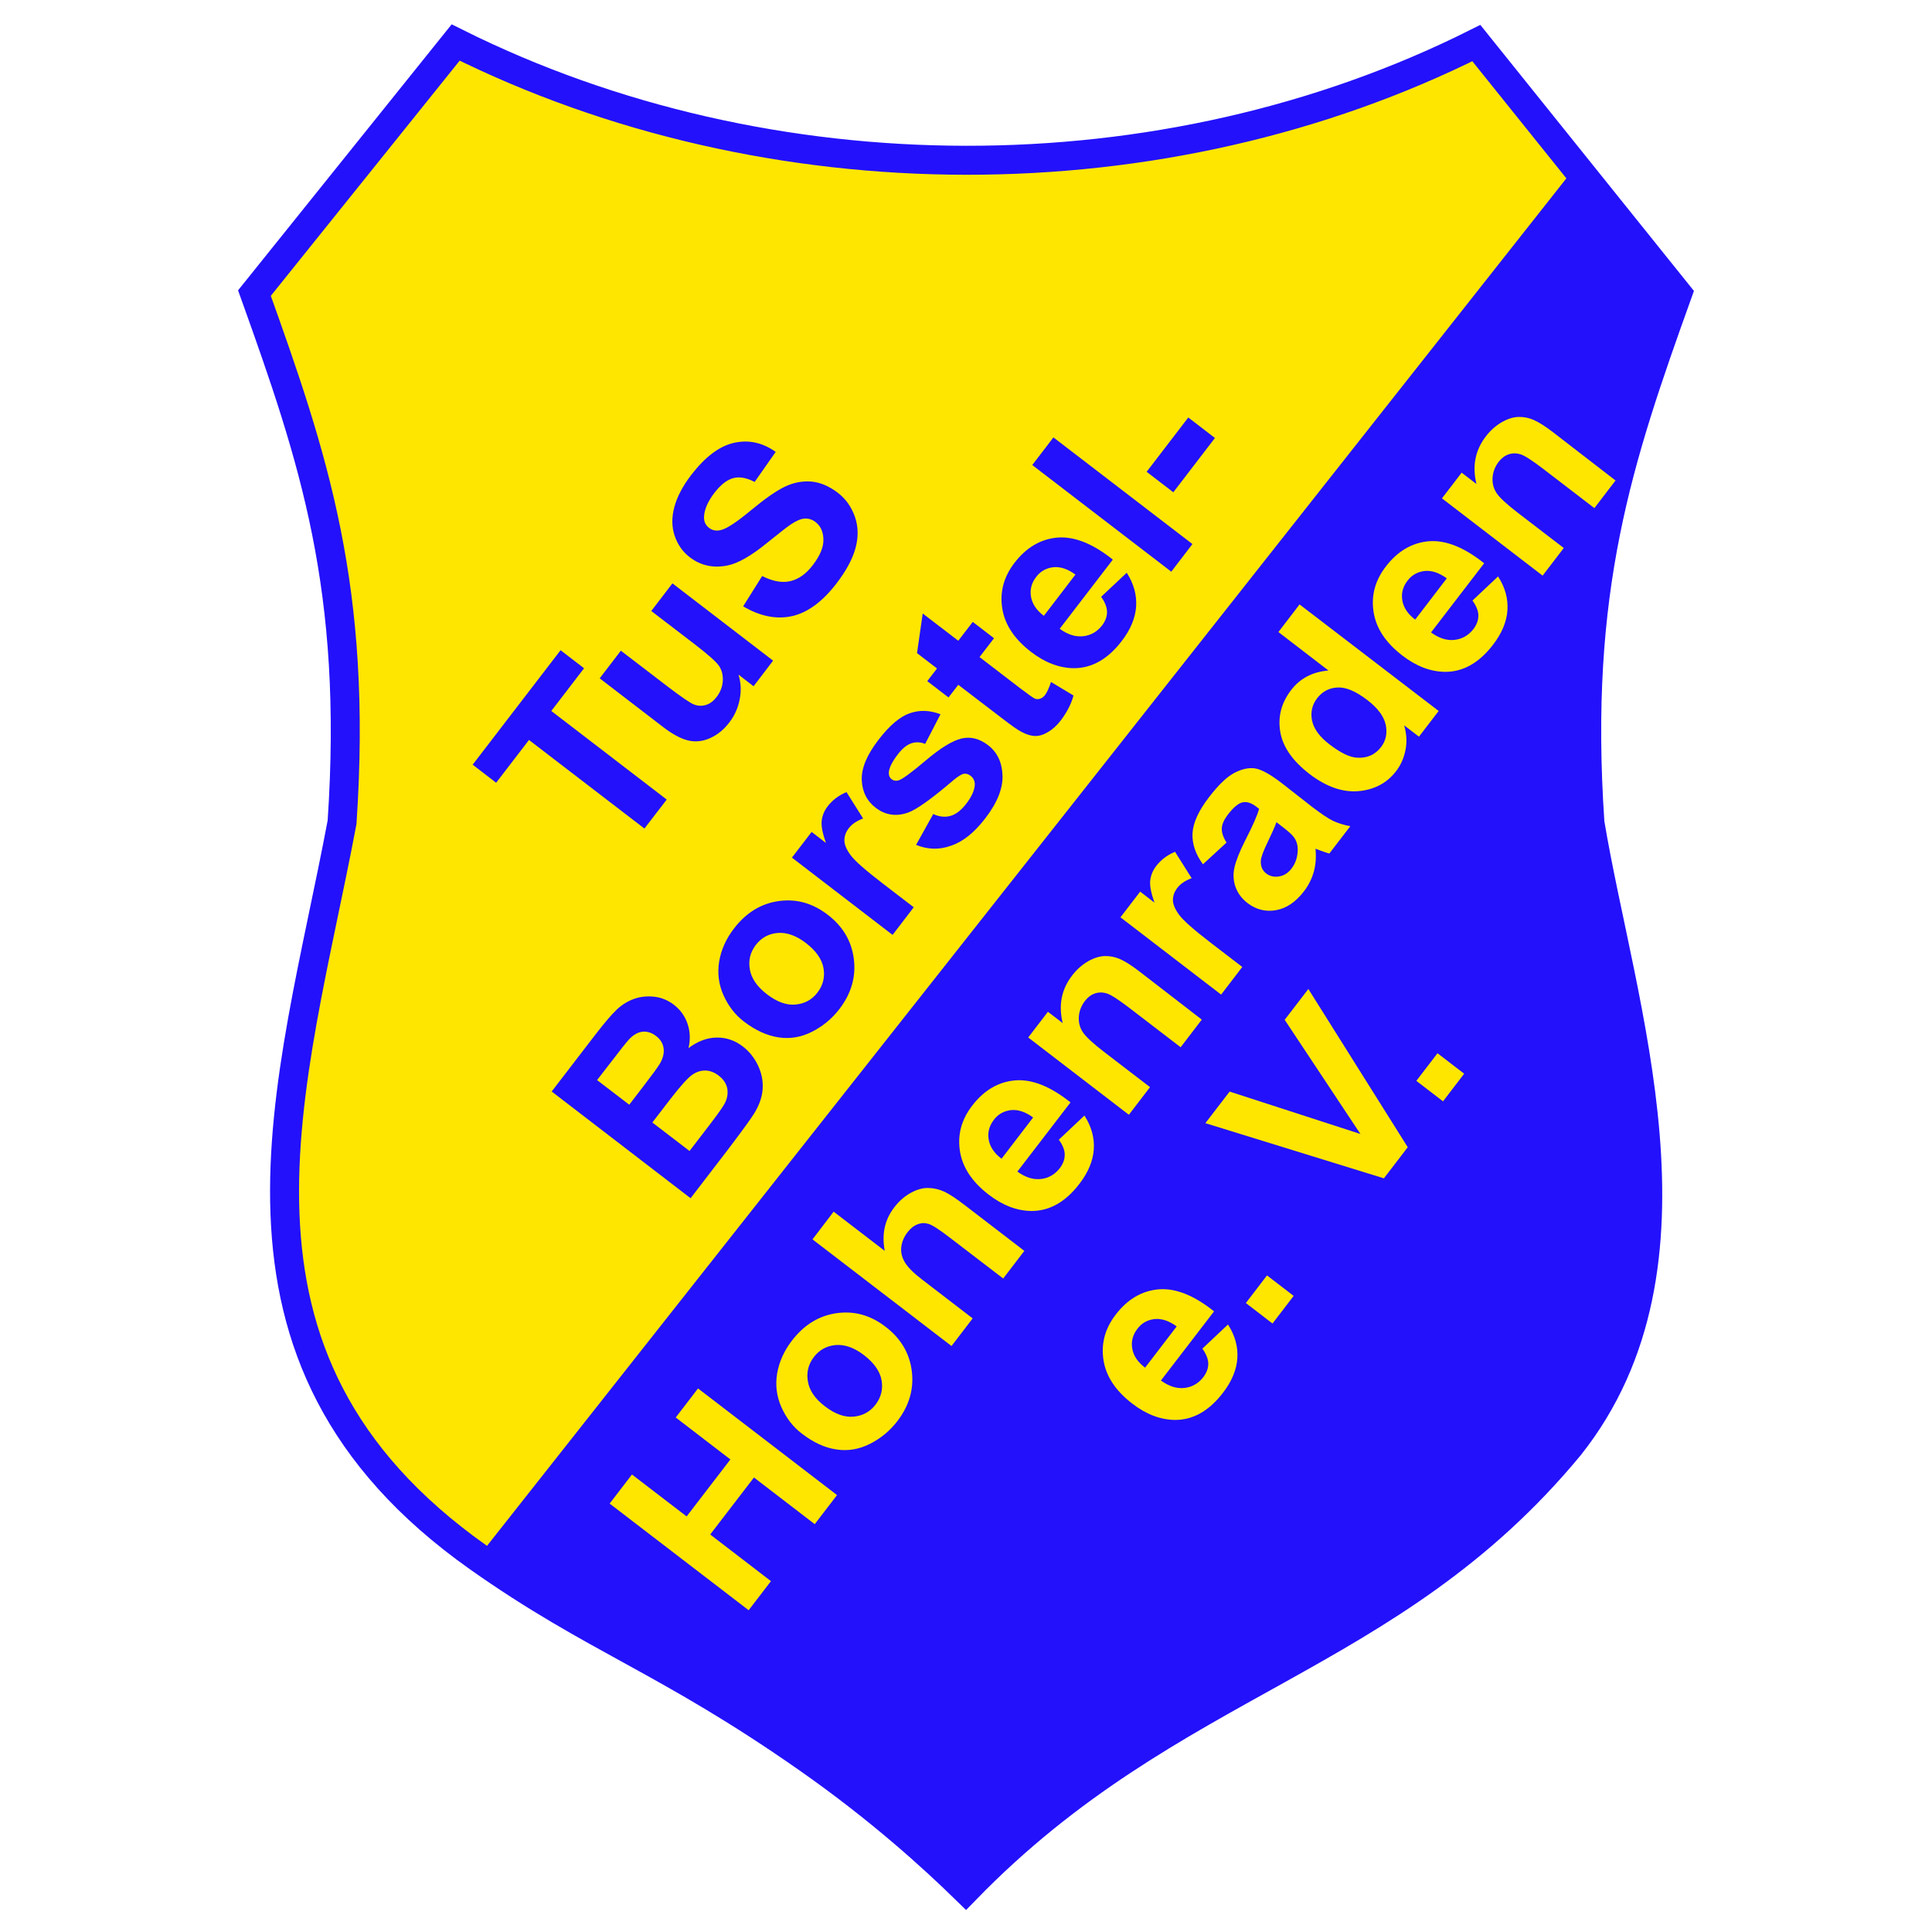 <?xml version="1.0" encoding="UTF-8"?>
<svg data-bbox="263.4 44 1473.6 1912" viewBox="0 0 2000 2000" xmlns="http://www.w3.org/2000/svg" data-type="ugc">
    <g>
        <path d="M1645.7 851.8c-15.8-152.9 12.5-278.2 28.9-350.9 18.3-81.1 41.8-147.7 61.7-196.7-69.4-86.4-138.8-172.9-208.2-259.3-57.7 29.1-131 59.9-218.9 82.9-122.1 32-229.7 37.7-309.5 35.6-79.9 1.8-187.3-4.2-309-36.2-87.7-23-161.1-53.8-218.9-82.9-69.3 86.4-138.8 172.9-208.2 259.3 19.9 49 43.4 115.6 61.7 196.7 16.4 72.8 44.7 198 28.9 350.9-12.5 120.8-40 137.8-56.9 309.5-6.6 67.2-7.5 116.6 5.8 174.5 17.9 78.3 53.1 134 72.3 161 22.9 32.2 53 65.3 119.6 115.7 95.4 72.2 170.3 107.4 224.6 136.9 72 39 171 102.3 280.1 205.9v1c109.3-103.9 208.5-167.2 280.6-206.3 54.4-29.5 129.2-64.7 224.6-136.9 66.6-50.4 96.6-83.5 119.6-115.7 19.3-27 54.4-82.7 72.3-161 13.3-57.9 12.4-107.3 5.8-174.5-16.8-171.6-44.4-188.6-56.9-309.5z" fill="#2311fb"/>
        <path d="M1645.9 851.8c-16.4-242.1 29.6-377.5 90.7-547.8-69.4-86.5-138.9-172.9-208.3-259.4C1204 207 795.9 205.9 471.7 44c-69.4 86.5-138.9 172.9-208.3 259.4 61.2 170.8 107 305.3 90.7 547.8-51.8 274.9-152.7 553.3 140.8 760.9 121.4 85.8 194.7 105.5 342.3 209 73.7 51.7 128.4 101.5 162.6 134.9 214.6-220.5 439-234.1 624.9-459 149.3-188 52.6-456 21.2-645.2z" fill="#fee600" stroke="#2311fb" stroke-width="30" stroke-miterlimit="10"/>
        <path d="M1629.5 174.5c-378.3 479.3-756.7 958.7-1135 1438 26.4 19 66.4 46.6 117.5 76.5 85.2 49.9 111.3 53.6 190 104 59.6 38.1 99.6 71.2 117 86 34 28.9 61 55.8 81 77 27.7-26.3 71.3-65.2 129-107 56.9-41.2 87.9-56.4 198-123 104.2-63.1 156.4-94.6 178-113 104.8-89 150.8-184.9 161-207 15.3-33 40.4-88.6 47-164 7.3-83.3-13.7-125.3-35-229-9.1-44.3-30.7-152.2-29-281 .5-38.3 4.3-165.4 51-322 13.1-44 26.6-80.1 37-106-35.8-43.2-71.7-86.3-107.5-129.5z" fill="#2311fb"/>
        <path d="m571.1 1129.9 45.8-59.6c9.1-11.8 16.3-20.2 21.7-25.3 5.4-5.1 11.4-8.7 17.9-11 6.5-2.3 13.5-3 20.8-2.2 7.3.8 14.1 3.6 20.3 8.3 6.7 5.2 11.5 11.8 14.2 19.9 2.7 8.1 3 16.4.9 25 9.5-7.1 19.2-10.8 29.1-10.9 9.9-.2 19 2.9 27.3 9.3 6.5 5 11.7 11.5 15.5 19.4 3.8 7.9 5.4 16 4.9 24.3s-3.4 16.8-8.7 25.4c-3.3 5.4-12.3 17.8-26.9 37.1l-39 50.8-143.8-110.5zm47-11.8 33.3 25.5 15.1-19.7c9-11.7 14.4-19.2 16.3-22.3 3.4-5.6 4.8-11 4.2-16.1-.6-5.1-3.2-9.5-7.8-13-4.4-3.4-9-4.9-13.8-4.5-4.7.4-9.3 2.9-13.8 7.5-2.6 2.7-9.4 11.2-20.2 25.4l-13.3 17.2zm57.2 43.9 38.5 29.5 21.4-27.9c8.3-10.9 13.3-18 15-21.3 2.7-5.1 3.5-10.2 2.7-15.3-.9-5.1-3.9-9.7-9-13.6-4.3-3.3-8.8-5-13.5-5.2-4.7-.1-9.3 1.3-13.8 4.4-4.5 3.1-12 11.4-22.6 25.1l-18.7 24.3z" fill="#2311fb"/>
        <path d="M770.1 1057.5c-9.2-7-16.2-16.2-21.2-27.4-5-11.3-6.4-22.9-4.4-35 2.1-12 7.2-23.4 15.3-33.9 12.5-16.3 27.9-25.8 46.2-28.4 18.3-2.6 35.2 2.1 50.8 14.1 15.8 12.1 24.8 27.4 27.1 45.9 2.3 18.5-2.7 35.8-15 51.8-7.6 9.9-17 17.7-28.2 23.4-11.2 5.7-22.8 7.7-34.7 5.9-12-1.8-24-7.3-35.9-16.4zm23.9-28.2c10.3 7.9 20.2 11.5 29.6 10.6 9.4-.9 17-5 22.7-12.5 5.7-7.5 7.8-15.8 6.2-25.1-1.6-9.3-7.7-17.9-18.1-26-10.2-7.8-20-11.3-29.4-10.5-9.4.8-16.9 5-22.6 12.4-5.7 7.5-7.8 15.8-6.2 25.1 1.5 9.4 7.5 18.1 17.8 26z" fill="#2311fb"/>
        <path d="M945.9 939.2 924 967.8l-104.2-80 20.4-26.6 14.8 11.4c-3.5-9.9-5-17.5-4.4-22.9.6-5.3 2.6-10.3 6.1-14.9 5-6.5 11.5-11.5 19.6-14.8l17.2 27.3c-6.7 2.5-11.6 5.8-14.8 10-3.1 4-4.6 8.2-4.6 12.6s2.2 9.6 6.5 15.4c4.3 5.9 15.4 15.6 33.1 29.2l32.2 24.7z" fill="#2311fb"/>
        <path d="m948.3 874.6 17.8-31.9c6.3 2.9 12.3 3.5 17.9 1.9 5.6-1.6 11-5.8 16.2-12.5 5.7-7.4 8.6-14 8.9-19.7.1-3.9-1.4-7.1-4.5-9.4-2.1-1.6-4.3-2.3-6.8-2-2.4.4-6.1 2.7-11 6.8-22.6 19.3-38.3 30.5-47.1 33.5-12.2 4.2-23.3 2.5-33.3-5.2-9-6.9-13.8-16.4-14.3-28.6-.5-12.1 5.2-25.9 17.2-41.5 11.3-14.8 22.1-24 32.3-27.6 10.2-3.6 20.8-3.3 32 1l-15.9 30.7c-4.9-2-9.7-2.2-14.4-.6-4.6 1.6-9.2 5.3-13.8 11.3-5.8 7.5-8.9 13.7-9.4 18.5-.2 3.3.8 5.8 3.1 7.5 2 1.5 4.4 1.8 7.2 1 3.8-1.2 13.2-8.1 28.2-20.8 15-12.7 27.3-20.2 36.7-22.5 9.5-2.2 18.6.1 27.4 6.8 9.6 7.3 14.6 17.8 15.1 31.3s-5.4 28.4-17.9 44.6c-11.3 14.7-23.1 24.2-35.5 28.3-12.1 4.4-24.2 4-36.1-.9z" fill="#2311fb"/>
        <path d="m1007 643.8 22 16.9-15 19.5 42 32.2c8.5 6.5 13.6 10.1 15.3 10.8 1.7.7 3.5.8 5.4.1 1.9-.6 3.6-1.9 5.1-3.8 2-2.6 4.1-7.2 6.2-13.5l23.3 14c-2.4 8.8-6.8 17.3-13.2 25.8-4 5.2-8.4 9.2-13.2 12-4.8 2.9-9.3 4.2-13.5 4.1-4.1-.1-8.7-1.5-13.8-4.2-3.7-1.8-10.4-6.5-20.1-14L992 708.9 981.9 722l-22-16.9L970 692l-20.7-15.9 5.9-41 36.8 28.2 15-19.5z" fill="#2311fb"/>
        <path d="m1139.9 617.8 26.5-24.9c7.3 11.4 10.5 23.1 9.7 35-.8 11.9-5.8 23.9-14.9 35.7-14.4 18.8-31 28.2-49.8 28.1-15-.2-29.7-5.8-44.1-16.9-17.3-13.3-27.2-28.3-29.8-45.2-2.6-16.9 1.6-32.5 12.6-46.8 12.3-16.1 27.2-24.8 44.6-26.3 17.4-1.4 36.5 6.2 57.3 22.8l-55 71.6c8.3 6.1 16.5 8.6 24.4 7.7 7.9-.9 14.4-4.7 19.5-11.2 3.4-4.5 5.1-9.1 5.1-14-.1-4.8-2.1-10-6.1-15.6zm-26.6-23c-8.1-5.9-15.8-8.4-23.1-7.6-7.3.9-13.2 4.2-17.6 10.1-4.8 6.2-6.6 13.1-5.3 20.5 1.3 7.4 5.7 14 13.3 19.7l32.7-42.7z" fill="#2311fb"/>
        <path d="m1212.5 591.8-143.9-110.4 21.9-28.6 143.9 110.4-21.9 28.6z" fill="#2311fb"/>
        <path d="m1214.6 509.6-27.6-21.2 43.1-56.2 27.6 21.2-43.1 56.2z" fill="#2311fb"/>
        <path d="M667.1 857.7 547.6 766l-34 44.3-24.3-18.7 91-118.5 24.3 18.7-33.9 44.2 119.5 91.7-23.1 30z" fill="#2311fb"/>
        <path d="m780.1 710.4-15.6-12c2.5 8.2 3 16.7 1.2 25.6-1.7 8.9-5.3 16.9-10.8 24-5.6 7.3-12.1 12.6-19.6 16-7.5 3.4-15 4.3-22.6 2.6-7.5-1.7-16.2-6.3-26-13.8l-65.9-50.6 21.9-28.6 47.9 36.7c14.7 11.2 24 17.6 28.1 19.1 4.1 1.5 8.2 1.6 12.3.3 4.1-1.3 7.7-4.1 11-8.4 3.7-4.9 5.8-10.2 6.2-16.1.4-5.8-.8-11-3.5-15.3-2.7-4.4-11.6-12.3-26.5-23.7l-44-33.7 21.9-28.6 104.2 80-20.2 26.5z" fill="#2311fb"/>
        <path d="m769.3 627.7 19.7-31.4c10.8 5.5 20.6 7.3 29.1 5.3 8.6-2 16.4-7.5 23.4-16.7 7.4-9.7 11.1-18.5 10.9-26.5-.2-8-2.9-14-8.2-18-3.4-2.6-7.1-3.8-11.1-3.6-4 .2-8.8 2.3-14.5 6.1-3.9 2.6-12.1 9.1-24.8 19.3-16.2 13.2-29.7 20.9-40.3 23.1-14.9 3.1-28.1.3-39.5-8.5-7.3-5.6-12.5-13-15.6-22.2-3.1-9.2-3.2-19.1-.3-29.8 2.9-10.7 8.7-21.7 17.5-33.2 14.4-18.7 29.1-29.8 44.3-33.2 15.2-3.4 29.6-.2 43.1 9.4l-21.8 31.1c-8.4-4.4-15.8-5.7-22.3-3.9-6.5 1.8-13 6.9-19.5 15.4-6.7 8.8-10.2 16.9-10.6 24.5-.2 4.9 1.5 8.8 5.3 11.6 3.4 2.6 7.5 3.4 12.2 2.2 6-1.4 16.3-8.2 30.9-20.3 14.6-12.1 26.3-20.3 35.3-24.6 9-4.3 18-6 27.3-5.3 9.2.8 18.4 4.7 27.5 11.6 8.2 6.3 14.1 14.6 17.7 24.9 3.6 10.3 3.7 21.1.6 32.5-3.2 11.4-9.7 23.5-19.7 36.5-14.5 18.9-29.8 30.1-45.9 33.8-16.3 3.6-33.1.2-50.7-10.1z" fill="#2311fb"/>
        <path d="m775 1666.9-143.9-110.4 23.1-30.1 56.6 43.4 45.3-59-56.6-43.4 23.1-30.1 143.9 110.4-23.1 30.1-62.9-48.3-45.3 59 62.9 48.3-23.1 30.1z" fill="#fee600"/>
        <path d="M830.1 1484.1c-9.2-7-16.2-16.2-21.2-27.4-5-11.3-6.4-22.9-4.4-35 2.1-12 7.2-23.4 15.3-33.9 12.5-16.3 27.9-25.8 46.2-28.4 18.3-2.6 35.2 2.1 50.8 14.1 15.8 12.1 24.8 27.4 27.1 45.9 2.3 18.5-2.7 35.8-15 51.8-7.6 9.9-17 17.7-28.2 23.4-11.2 5.7-22.8 7.7-34.7 5.9-12-1.7-23.9-7.2-35.9-16.4zm24-28.2c10.3 7.9 20.2 11.5 29.6 10.6 9.4-.9 17-5 22.7-12.5 5.7-7.5 7.8-15.8 6.2-25.1-1.6-9.3-7.7-17.9-18.1-26-10.2-7.8-20-11.3-29.4-10.5-9.4.8-16.9 5-22.6 12.4-5.7 7.5-7.8 15.8-6.2 25.1 1.5 9.5 7.4 18.1 17.8 26z" fill="#fee600"/>
        <path d="m863 1254.3 52.9 40.6c-3.3-17.2-.1-32.2 9.8-45 5-6.6 10.8-11.6 17.2-15.1 6.4-3.5 12.5-5.2 18.2-5 5.7.1 11.2 1.4 16.4 3.8 5.2 2.4 12.5 7.2 21.8 14.4l61.1 46.9-21.9 28.6-55.1-42.2c-10.9-8.4-18.3-13.2-22.1-14.3-3.8-1.2-7.6-1.1-11.4.4-3.8 1.4-7.4 4.2-10.5 8.3-3.6 4.7-5.8 9.8-6.4 15.3-.6 5.4.6 10.7 3.8 15.9 3.2 5.2 9.1 11.1 17.9 17.8l52.2 40.1-21.9 28.6L841.1 1283l21.9-28.7z" fill="#fee600"/>
        <path d="m1096.1 1179.8 26.5-25c7.3 11.4 10.5 23.1 9.7 35-.8 11.9-5.8 23.9-14.9 35.7-14.4 18.8-31 28.2-49.8 28.1-15-.2-29.7-5.8-44.1-16.9-17.3-13.3-27.2-28.3-29.8-45.2-2.6-16.9 1.6-32.5 12.6-46.8 12.3-16.1 27.2-24.8 44.6-26.3 17.4-1.4 36.5 6.2 57.3 22.8l-55 71.6c8.3 6.1 16.5 8.6 24.4 7.7 7.9-.9 14.4-4.7 19.5-11.2 3.4-4.5 5.1-9.1 5.1-14s-2.1-9.9-6.1-15.5zm-26.6-23c-8.1-5.9-15.8-8.4-23.1-7.6-7.3.9-13.2 4.2-17.6 10.1-4.8 6.2-6.6 13.1-5.3 20.5 1.3 7.4 5.7 14 13.3 19.7l32.7-42.7z" fill="#fee600"/>
        <path d="m1244.1 1055.5-21.9 28.6-53.2-40.8c-11.3-8.6-19-13.6-23.2-14.9-4.2-1.3-8.3-1.3-12.3 0-3.9 1.3-7.4 3.9-10.4 7.8-3.8 5-5.9 10.4-6.3 16.3-.4 5.9 1 11.3 4.2 16.1 3.2 4.8 10.6 11.6 22.3 20.6l47.2 36.2-21.9 28.6-104.2-80 20.4-26.6 15.3 11.7c-4.5-18.5-1.3-34.9 9.7-49.2 4.8-6.3 10.4-11.2 16.6-14.8 6.2-3.5 12-5.3 17.5-5.4 5.5-.1 10.7 1 15.9 3.3 5.1 2.3 11.7 6.5 19.8 12.7l64.5 49.8z" fill="#fee600"/>
        <path d="m1286 1001-21.9 28.6-104.2-80 20.4-26.6 14.8 11.4c-3.5-9.9-5-17.5-4.4-22.9.6-5.3 2.6-10.3 6.1-14.9 5-6.5 11.5-11.5 19.6-14.8l17.2 27.3c-6.7 2.5-11.6 5.8-14.8 10-3.1 4-4.6 8.2-4.6 12.6s2.2 9.6 6.5 15.4c4.3 5.9 15.4 15.6 33.1 29.2l32.2 24.7z" fill="#fee600"/>
        <path d="m1269.7 872.2-24.4 22.5c-7.8-10.6-11.4-21.4-10.8-32.2.6-10.8 6.3-23.3 17.1-37.3 9.8-12.8 18.5-21.1 26.2-25.1 7.7-4 14.8-5.6 21.2-4.7 6.4.9 15.6 5.9 27.6 15.1l32 25c9.2 7 16.3 11.8 21.3 14.2 5.1 2.4 11 4.3 17.9 5.6l-21.7 28.3c-2.4-.7-5.8-1.8-10.3-3.5-2-.8-3.3-1.3-4-1.5.8 8.4.3 16.3-1.7 23.6-2 7.3-5.4 14.1-10.2 20.4-8.5 11.1-18.2 17.7-28.9 19.6-10.7 1.9-20.6-.5-29.5-7.3-5.9-4.5-10-10-12.4-16.5-2.4-6.5-2.8-13.3-1.2-20.4 1.6-7.1 5.3-16.4 11-27.7 7.8-15.2 12.7-26.2 14.5-33l-2.7-2.1c-5.3-4.1-10.1-5.6-14.5-4.6-4.3 1-9.4 5.2-15.2 12.8-3.9 5.1-6 9.8-6.2 14.1-.2 4.3 1.4 9.2 4.9 14.7zm51.7-21.1c-1.6 4.6-4.7 11.4-9.1 20.6-4.5 9.2-6.8 15.6-7.1 19.3-.3 5.7 1.5 10 5.4 13.1 3.9 3 8.3 4 13.4 3.2 5.1-.8 9.4-3.5 13-8.2 4-5.2 6.1-11.3 6.4-18.5.2-5.4-1.1-10-3.9-13.8-1.8-2.6-6-6.4-12.6-11.4l-5.5-4.3z" fill="#fee600"/>
        <path d="m1489.3 736-20.4 26.6-15.3-11.7c2.6 9 3 17.6 1.3 25.8s-4.9 15.4-9.6 21.5c-9.5 12.4-22.5 19.3-39 20.8-16.4 1.4-33.3-4.5-50.6-17.7-17.7-13.6-27.8-28.2-30.4-43.8-2.6-15.7 1.2-30.1 11.3-43.2 9.3-12.1 22.1-18.8 38.6-20.2l-51.8-39.8 21.9-28.6 144 110.3zm-113 34.6c11.1 8.5 20.4 13.1 27.8 13.7 10.7.9 19.3-2.8 25.6-11 5-6.6 6.6-14.2 4.8-23-1.9-8.8-8.2-17.2-18.9-25.5-12-9.2-22.3-13.6-31-13.1-8.7.4-15.7 4.1-21.1 11.1-5.2 6.8-7 14.5-5.3 23 1.8 8.7 7.8 16.9 18.1 24.8z" fill="#fee600"/>
        <path d="m1524.3 621.7 26.5-25c7.3 11.4 10.5 23.1 9.7 35-.8 11.9-5.8 23.9-14.9 35.7-14.4 18.8-31 28.2-49.8 28.1-15-.2-29.7-5.8-44.1-16.9-17.3-13.3-27.2-28.3-29.8-45.2-2.6-16.9 1.6-32.5 12.6-46.8 12.3-16.1 27.2-24.8 44.6-26.3 17.4-1.4 36.5 6.2 57.3 22.8l-55 71.6c8.3 6.1 16.5 8.6 24.4 7.7 7.9-.9 14.4-4.7 19.5-11.2 3.4-4.5 5.1-9.1 5.1-14 0-4.7-2.1-9.9-6.1-15.5zm-26.6-23c-8.1-5.9-15.8-8.4-23.1-7.6-7.3.9-13.2 4.2-17.6 10.1-4.8 6.2-6.6 13.1-5.3 20.5 1.3 7.4 5.7 14 13.3 19.7l32.7-42.7z" fill="#fee600"/>
        <path d="m1672.4 497.4-21.9 28.6-53.2-40.8c-11.3-8.6-19-13.6-23.2-14.9-4.2-1.3-8.3-1.3-12.3 0-3.9 1.3-7.4 3.9-10.4 7.8-3.8 5-5.9 10.4-6.3 16.3-.4 5.9 1 11.3 4.2 16.1 3.2 4.8 10.6 11.6 22.3 20.6l47.2 36.2-21.9 28.6-104.2-80 20.4-26.6 15.3 11.7c-4.5-18.5-1.3-34.9 9.7-49.2 4.8-6.3 10.4-11.2 16.6-14.8 6.2-3.5 12-5.3 17.5-5.4 5.5-.1 10.7 1 15.9 3.3 5.1 2.3 11.7 6.5 19.8 12.7l64.5 49.8z" fill="#fee600"/>
        <path d="m1244.7 1396.1 26.5-25c7.3 11.4 10.5 23.1 9.7 35-.8 11.9-5.8 23.9-14.9 35.7-14.4 18.8-31 28.2-49.8 28.1-15-.2-29.7-5.8-44.1-16.9-17.3-13.3-27.2-28.3-29.8-45.2-2.6-16.9 1.6-32.5 12.6-46.8 12.3-16.1 27.2-24.8 44.6-26.3 17.4-1.4 36.5 6.2 57.3 22.8l-55 71.6c8.3 6.1 16.5 8.6 24.4 7.7 7.9-.9 14.4-4.7 19.5-11.2 3.4-4.5 5.1-9.1 5.1-14-.1-4.7-2.1-9.9-6.1-15.5zm-26.6-23c-8.1-5.9-15.8-8.4-23.1-7.6-7.3.9-13.2 4.2-17.6 10.1-4.8 6.2-6.6 13.1-5.3 20.5 1.3 7.4 5.7 14 13.3 19.7l32.7-42.7z" fill="#fee600"/>
        <path d="m1317.3 1370.1-27.6-21.2 21.9-28.6 27.6 21.2-21.9 28.6z" fill="#fee600"/>
        <path d="m1432.6 1219.8-184.8-57.1 25.1-32.7 135.4 43.9-78.4-118.2 24.5-31.9 102.9 163.8-24.7 32.2z" fill="#fee600"/>
        <path d="m1493.8 1140.1-27.6-21.2 21.9-28.6 27.6 21.2-21.9 28.6z" fill="#fee600"/>
    </g>
</svg>
